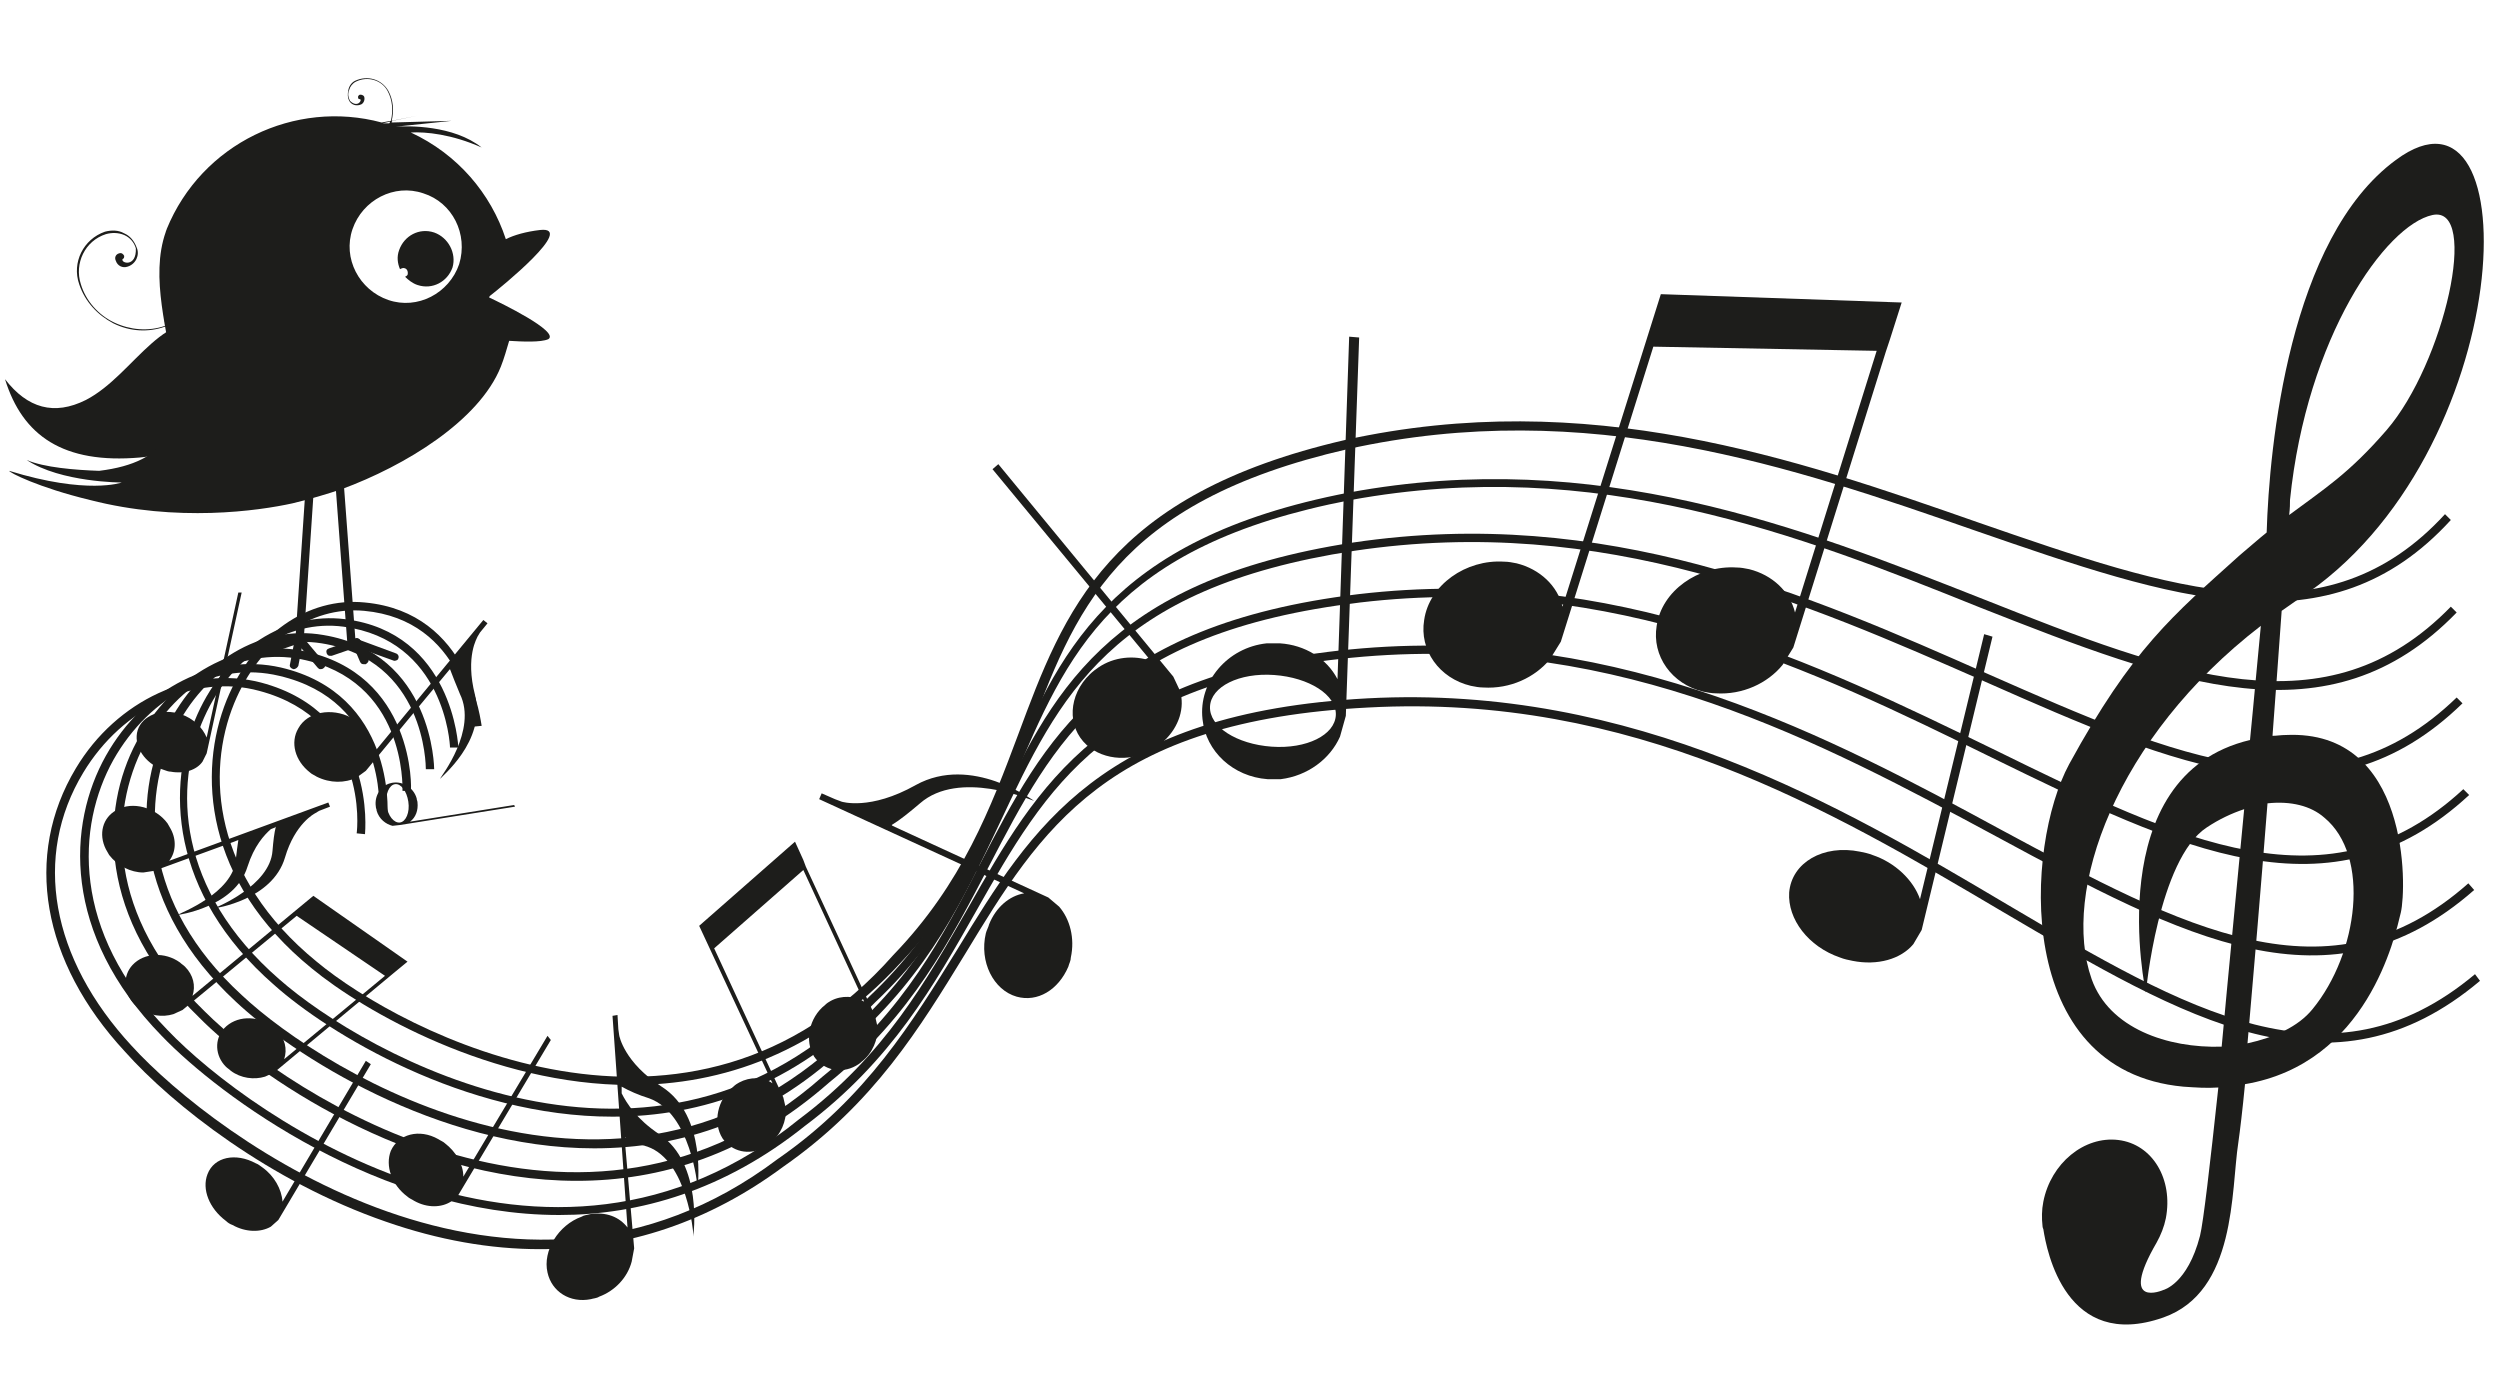 <?xml version="1.0" encoding="utf-8"?>
<!-- Generator: Adobe Illustrator 22.1.0, SVG Export Plug-In . SVG Version: 6.00 Build 0)  -->
<svg version="1.1" id="Ebene_1" xmlns="http://www.w3.org/2000/svg" xmlns:xlink="http://www.w3.org/1999/xlink" x="0px" y="0px"
	 viewBox="0 0 300 168" style="enable-background:new 0 0 300 168;" xml:space="preserve">
<style type="text/css">
	.st0{fill:#1D1D1B;}
</style>
<g>
	<path class="st0" d="M75.7,130.2c-16.6,0-32-8.8-38.3-14C24.5,105.7,23.7,92.7,27.2,84c3.2-7.8,9.7-12.4,16.6-11.7
		c12.7,1.2,13.9,14.6,14,14.8l-1,0.1c0-0.5-1.2-12.8-13.1-13.9c-6.5-0.6-12.6,3.8-15.6,11.1c-3.4,8.3-2.6,20.8,9.9,31
		c10.2,8.5,44.9,26.7,69.2-0.8c8.3-8.6,11.7-17.7,15-26.5c5.5-14.8,10.7-28.7,39.2-35.3c29.1-6.4,54,2.2,76,9.9
		c23.4,8.1,41.8,14.5,56-1l0.7,0.7c-14.6,16-33.3,9.5-57,1.3c-21.8-7.6-46.6-16.2-75.4-9.8c-27.9,6.4-32.8,19.5-38.4,34.7
		c-3.3,8.9-6.8,18.1-15.2,26.9C98.1,126.4,86.6,130.2,75.7,130.2z"/>
	<path class="st0" d="M73.5,134c-17.8,0-34.1-10-40.6-15.8c-12.6-11-13-24-9.2-32.5c3.5-7.8,10.6-12.3,17.7-11.4
		C54.3,75.9,55,89.5,55,89.7l-1,0c0-0.5-0.7-12.9-12.8-14.5c-6.7-0.9-13.4,3.5-16.7,10.9c-3.7,8.2-3.3,20.7,9,31.4
		c10.2,9,45.1,28.8,70.8,2.1c8.8-8.3,12.7-17.4,16.4-26.2c6.2-14.7,12.1-28.7,41.2-34.3c29.7-5.5,54.3,4.2,76.1,12.8
		c23,9.1,41.2,16.2,56.1,0.9l0.7,0.7c-15.3,15.8-33.8,8.6-57.2-0.6C216,64.2,191.5,54.6,162.1,60c-28.6,5.5-34.1,18.5-40.5,33.7
		c-3.7,8.9-7.6,18.1-16.6,26.6C95.2,130.4,84.1,134,73.5,134z"/>
	<path class="st0" d="M71.3,137.8c-18.9,0-36.3-11.3-43-17.6C16,108.8,15.9,95.7,20,87.3c3.9-7.9,11.4-12.4,18.8-11.1
		c13.2,2.2,13.3,16,13.3,16.1l-1,0c0-0.5-0.1-13.1-12.5-15.1c-6.9-1.1-14.1,3.1-17.7,10.6C17,95.8,17,108.4,29,119.4
		c10.1,9.5,45.2,30.9,72.4,4.9c9.3-8.1,13.6-17.2,17.7-26c6.9-14.7,13.4-28.6,43.3-33.2c30.3-4.5,54.7,6.3,76.2,15.8
		c22.7,10,40.6,17.9,56.2,2.8l0.7,0.7c-16,15.6-34.2,7.6-57.3-2.6c-21.4-9.4-45.7-20.2-75.7-15.7c-29.3,4.5-35.4,17.5-42.5,32.6
		c-4.2,8.9-8.5,18-17.9,26.3C92.4,134.5,81.6,137.8,71.3,137.8z"/>
	<path class="st0" d="M69.2,141.7c-20.1,0-38.5-12.7-45.3-19.6C11.7,110.3,12,97.2,16.4,89c4.2-8,12.2-12.4,19.9-10.9
		c13.5,2.7,13.1,16.7,13,16.8l-1,0c0-0.5,0.4-13.3-12.2-15.8c-7.2-1.4-14.8,2.7-18.8,10.3c-4.2,8-4.5,20.6,7.3,32
		c10.1,10.1,45.4,33.1,74.1,7.8c9.8-7.9,14.5-16.9,19-25.7c7.6-14.7,14.8-28.5,45.3-32.2c30.8-3.6,55,8.3,76.4,18.7
		c22.4,11,40.1,19.6,56.2,4.7l0.7,0.7c-16.6,15.4-34.6,6.6-57.3-4.5c-21.2-10.4-45.3-22.2-75.8-18.6c-30,3.6-36.7,16.6-44.5,31.6
		c-4.6,8.8-9.3,18-19.2,26C89.6,138.6,79.2,141.7,69.2,141.7z"/>
	<path class="st0" d="M67.1,145.8c-21.4,0-40.7-14.2-47.7-21.5c-12-12.3-11.3-25.4-6.7-33.6c4.6-8.2,13.1-12.4,21-10.6
		c13.7,3.2,12.8,17.3,12.8,17.5l-1-0.1c0-0.5,0.9-13.4-12-16.4c-7.5-1.8-15.5,2.3-19.9,10.1c-4.4,7.9-5.1,20.5,6.5,32.4
		c10.1,10.6,45.6,35.3,75.8,10.7c10.3-7.7,15.3-16.7,20.3-25.4c8.3-14.6,16.1-28.5,47.3-31.1c31.4-2.6,56.4,10.8,76.5,21.7
		c22.1,11.9,39.5,21.3,56.2,6.5l0.7,0.8c-17.3,15.2-34.9,5.7-57.3-6.4c-21-11.3-44.9-24.2-76-21.6c-30.7,2.6-38,15.6-46.5,30.6
		c-5,8.8-10.1,17.9-20.5,25.7C87,142.8,76.8,145.8,67.1,145.8z"/>
	<path class="st0" d="M64.8,149.9c-6,0-12.2-1.1-18.5-3.3c-13.9-4.8-25.6-14-31.3-20.4c-10-10.8-12.2-23.5-5.9-34
		c4.9-8.2,14.1-12.4,22.2-10.3c14,3.7,12.5,18,12.5,18.2l-1-0.1c0.1-0.6,1.4-13.6-11.7-17.1c-7.7-2.1-16.4,2-21.1,9.8
		c-6.1,10.1-3.9,22.3,5.8,32.8c10.1,11.1,45.9,37.4,77.5,13.6c10.7-7.4,16.2-16.5,21.6-25.2c8.9-14.6,17.3-28.4,49.2-30.1
		c32-1.7,56.8,12.9,76.7,24.7c21.7,12.8,38.9,22.9,56.2,8.4l0.6,0.8c-17.8,15-35.2,4.7-57.3-8.3c-20.8-12.3-44.4-26.2-76.1-24.5
		c-31.4,1.6-39.3,14.6-48.4,29.6c-5.4,8.8-10.9,17.9-21.8,25.5C85.1,146.6,75.3,149.9,64.8,149.9z"/>
</g>
<g>
	<g>
		<path class="st0" d="M20,38.4c-0.3,0-0.3,0.2,0,0.6c-0.1,0-0.2,0.1-0.2,0.1c-2,0.7-4.2,0.5-6.1-0.4c-1.9-0.9-3.4-2.6-4-4.6
			c-0.8-2.5,0.5-5.2,3-6c0.7-0.2,1.5-0.2,2.2,0.1c0.7,0.3,1.2,0.9,1.4,1.6c0.1,2.3-1.8,1.8-1.6,1.3c0.2-0.1,0.2-0.2,0.2-0.4
			c-0.1-0.2-0.3-0.4-0.6-0.3c-0.4,0.1-0.6,0.5-0.4,0.9c0.2,0.6,0.8,0.9,1.4,0.7c1-0.3,1.5-1.4,1.1-2.3c-0.3-0.8-0.8-1.4-1.5-1.7
			c-0.7-0.4-1.5-0.4-2.3-0.2c-2.6,0.9-4,3.7-3.1,6.3c0.7,2.1,2.2,3.7,4.1,4.7c2,1,4.2,1.1,6.2,0.4c0.1,0,0.2-0.1,0.2-0.1
			c0-0.1,0-0.3,0-0.4C20,38.7,20,38.5,20,38.4z"/>
		<path class="st0" d="M52.1,27.9c-1.8-0.6-3.6,0.4-4.2,2.1c-0.3,0.8-0.2,1.6,0.1,2.3c0.2-0.1,0.4-0.2,0.6-0.1
			c0.3,0.1,0.4,0.5,0.3,0.8c-0.1,0.1-0.2,0.2-0.3,0.2c0.4,0.4,0.9,0.8,1.5,1c1.8,0.6,3.6-0.4,4.2-2.1C54.8,30.4,53.8,28.5,52.1,27.9
			z"/>
		<path class="st0" d="M0.6,45.5c2.1,6.8,7,10.2,16.2,9.4c7.7-0.6,18.7-10.9,9.9-15.4c-6.9-3.6-10.4,5.4-16.4,8.5
			C6.5,49.9,3.3,49,0.6,45.5z"/>
		<path class="st0" d="M58.7,35.7C58.7,35.7,58.7,35.7,58.7,35.7C58.7,35.7,58.7,35.7,58.7,35.7c0,0,0-0.1,0.1-0.2
			c1.3-1,10.4-8.4,6-7.9c-1.7,0.2-3.1,0.6-4.1,1.1c-1.8-5.5-5.8-10.2-11.4-12.8c1.8-0.1,4.9,0.2,8.5,1.8c-3.4-2.7-8.8-2.6-10.3-2.5
			c0,0,0,0,0,0l6.7-0.7l-7.2,0.2c0-0.1,0-0.1,0.1-0.2l2.9-0.6L47,14.5c0.3-1.2,0.2-2.5-0.4-3.6c-0.8-1.4-2.5-1.9-4-1.2
			c-0.4,0.2-0.7,0.6-0.8,1.1c-0.1,0.5-0.1,0.9,0.1,1.3c0.3,0.5,0.9,0.7,1.5,0.4c0.3-0.2,0.4-0.6,0.3-0.9c-0.1-0.2-0.4-0.3-0.6-0.2
			c-0.1,0.1-0.2,0.2-0.1,0.4c0,0.1,0.1,0.1,0.2,0.1c0.3,0.1-0.3,1.1-1.2,0.2c-0.2-0.4-0.3-0.8-0.1-1.3c0.1-0.4,0.4-0.8,0.8-1
			c1.4-0.7,3.1-0.2,3.8,1.1c0.6,1.1,0.7,2.4,0.4,3.6l-1.1,0.2C35.4,11.9,24.2,17.2,20,27.5c0,0.1-0.1,0.2-0.1,0.3
			c-3.9,11,9.1,26.6-8,28.7c-2.9-0.1-6.6-0.4-8.7-1.3c4.1,2.7,11.4,2.7,11.4,2.7s-4.1,1.5-13.5-1.4c0,0.2,3.5,2,9.7,3.5
			c10.5,2.7,20.2,1.3,24.3,0.4c0,0,0,0,0,0c2.1-0.5,4.1-1.1,5.9-1.7c7.6-2.8,16.5-8.2,19.1-14.7c0.4-1,0.7-2.1,1-3.1
			c1.6,0.1,3.8,0.2,4.7-0.2C67.2,39.8,60,36.3,58.7,35.7z M46.8,14.6c0,0.1,0,0.1-0.1,0.2l-0.6,0c-0.1,0-0.1,0-0.2,0L46.8,14.6z
			 M55.1,31.7c-1.2,3.5-5,5.5-8.5,4.3c-3.5-1.2-5.5-5-4.3-8.5c1.2-3.5,5-5.5,8.5-4.3C54.3,24.3,56.2,28.1,55.1,31.7z"/>
	</g>
	
		<rect x="40.9" y="55.2" transform="matrix(0.997 -7.436597e-02 7.436597e-02 0.997 -4.839 3.261)" class="st0" width="1" height="22.8"/>
	
		<rect x="27" y="67" transform="matrix(6.696898e-02 -0.998 0.998 6.696898e-02 -33.249 99.521)" class="st0" width="19.2" height="1"/>
	<g>
		<path class="st0" d="M39.6,78.7c-0.2,0-0.3-0.1-0.4-0.3c-0.1-0.3,0-0.5,0.3-0.6l3.2-1.1c0.3-0.1,0.5,0,0.6,0.3
			c0.1,0.3,0,0.5-0.3,0.6l-3.2,1.1C39.7,78.7,39.6,78.7,39.6,78.7z"/>
		<path class="st0" d="M43.6,79.7c-0.2,0-0.3-0.1-0.4-0.3l-0.9-2.1c-0.1-0.3,0-0.5,0.3-0.7c0.3-0.1,0.5,0,0.7,0.3l0.9,2.1
			c0.1,0.3,0,0.5-0.3,0.7C43.8,79.7,43.7,79.7,43.6,79.7z"/>
		<path class="st0" d="M47.3,79.3C47.3,79.3,47.3,79.3,47.3,79.3l-4.7-1.7c-0.3-0.1-0.4-0.4-0.3-0.6c0.1-0.3,0.4-0.4,0.6-0.3
			l4.6,1.7c0.3,0.1,0.4,0.4,0.3,0.6C47.8,79.2,47.5,79.3,47.3,79.3z"/>
	</g>
	<g>
		<path class="st0" d="M32.5,78.3c-0.2,0-0.3-0.2-0.4-0.3c-0.1-0.3,0.1-0.5,0.3-0.6l3.2-1.1c0.3-0.1,0.5,0.1,0.6,0.3
			c0.1,0.3-0.1,0.5-0.3,0.6l-3.2,1.1C32.7,78.3,32.6,78.3,32.5,78.3z"/>
		<path class="st0" d="M35.2,80.3C35.2,80.3,35.2,80.3,35.2,80.3c-0.3-0.1-0.5-0.3-0.4-0.6l0.6-3.1c0.1-0.3,0.3-0.4,0.6-0.4
			c0.3,0.1,0.5,0.3,0.4,0.6l-0.6,3.1C35.7,80.1,35.5,80.3,35.2,80.3z"/>
		<path class="st0" d="M38.4,80.3c-0.1,0-0.2-0.1-0.3-0.2L35.5,77c-0.2-0.2-0.2-0.5,0.1-0.7c0.2-0.2,0.5-0.2,0.7,0.1l2.6,3.1
			c0.2,0.2,0.2,0.5-0.1,0.7C38.7,80.3,38.5,80.3,38.4,80.3z"/>
	</g>
</g>
<path class="st0" d="M57,83.4c-1.2-4.7,0.3-6.9,0.3-7l0.3-0.5l0.9-1.1l-0.5-0.4l-13.2,16c0.1-1.4-0.6-2.9-1.9-3.8
	c-0.2-0.2-0.5-0.3-0.8-0.5c-2.3-1.2-5.2-0.7-6.3,1.3c-1,1.7-0.4,3.9,1.4,5.3c0.2,0.2,0.5,0.3,0.8,0.5c1.6,0.8,3.4,0.8,4.8,0.1
	l1.1-0.8l6.6-8l3.4-4.1l0.1-0.1c0.3,0.8,0.7,1.8,1.2,3c2.1,4.3-2.3,9.9-2.3,10l-0.1,0.2C52.8,93.3,58.4,89,57,83.4z"/>
<path class="st0" d="M109.9,94.2c-5.5,3.1-8.9,2-8.9,2l-0.8-0.3l-1.6-0.7l-0.3,0.7l24.6,11.3c-1.8,0.3-3.4,1.7-4.2,3.7
	c-0.1,0.4-0.3,0.7-0.4,1.1c-0.8,3.4,0.9,6.8,3.7,7.6c2.5,0.7,5-0.8,6.2-3.6c0.1-0.4,0.3-0.7,0.3-1.1c0.5-2.3-0.1-4.6-1.4-6.1
	l-1.3-1.1l-12.4-5.7l-6.3-2.9L107,99c1-0.6,2.1-1.5,3.4-2.6c4.7-4.1,13.3-0.4,13.4-0.4l0.3,0.1C124,96.1,116.6,90.5,109.9,94.2z"/>
<path class="st0" d="M274.3,88.2c-0.6,0-1.1,0.1-1.6,0.1c0.4-5.5,0.8-10.6,1.1-15c0.7-0.5,1.3-0.9,2-1.4
	c26.4-17.1,28-64.8,11.7-52.7c-12.8,9.4-15.2,34.4-15.5,44.7c-1,0.8-2,1.7-3.2,2.7c-8.1,7.3-12.9,11.2-20.5,25.1
	c-5.3,9.8-6.8,36.8,13.7,38.7c1.5,0.1,2.8,0.2,4.2,0.1c-1,9.3-1.8,16.2-2.2,17.8c-1.5,5.8-4.4,6.5-4.4,6.5s-5.5,2.4-0.8-5.7l0,0
	c0.5-0.9,0.9-1.9,1.1-2.9c0.9-4.7-1.6-8.9-5.7-9.4c-4.1-0.5-8.1,2.8-9,7.4c-0.2,1-0.2,2-0.1,2.9l0,0c0,0,0,0.2,0.1,0.4c0,0,0,0,0,0
	c0.4,2.6,2.7,14.7,14.4,10.6c8.8-3.1,8.1-15.2,9-21c0.2-1.4,0.5-3.9,0.8-7c14.7-2.5,18-17.7,18.7-20.6
	C288.8,106.5,289.2,87.5,274.3,88.2z M291.9,25.8c5.7-1.2,1.4,17.8-5.5,25.8c-4.5,5.2-7.4,7-11.7,10.2c0.1-0.8,0.1-1.4,0.1-1.8
	C276.8,40.4,286.3,27,291.9,25.8z M251,117.5c-3.7-10.5,2.9-29,20.3-42.4c-0.4,4-0.8,8.7-1.3,13.7c-18.1,4.3-12.5,30.3-12.5,30.3
	s1.5-16,7.3-19.8c1.5-1,3-1.7,4.5-2.2c-0.9,9.6-1.9,19.7-2.7,28.5C260.1,125.8,253.1,123.4,251,117.5z M277.5,121.1
	c-1.7,2.1-4.6,3.4-7.8,4.1c0.7-8,1.6-18.5,2.4-28.8c2.8-0.3,5.2,0.3,6.8,1.7C284.5,102.7,283,114.4,277.5,121.1z"/>
<path class="st0" d="M199.3,35.3l-11.8,37.5c-0.6-2.5-2.7-4.5-5.5-5.2c-0.5-0.1-1-0.2-1.5-0.2c-4.6-0.3-9,2.8-9.6,7
	c-0.6,3.6,1.8,7,5.6,7.9c0.5,0.1,1,0.2,1.5,0.2c3.2,0.2,6.2-1.2,8-3.4l1.3-2.1l11.1-35.4l26.8,0.5l-9.8,31.4
	c-0.6-2.5-2.7-4.5-5.5-5.2c-0.5-0.1-1-0.2-1.5-0.2c-4.6-0.3-9,2.8-9.6,7c-0.6,3.6,1.8,7,5.6,7.9c0.5,0.1,1,0.2,1.5,0.2
	c3.2,0.2,6.2-1.2,8-3.4l1.3-2.1l11.1-35.5l0.5-1.5l1.4-4.4L199.3,35.3z"/>
<path class="st0" d="M83.9,111.1l8.8,18.9c-1.1-0.8-2.7-0.8-4-0.1c-0.2,0.1-0.5,0.3-0.7,0.5c-1.9,1.5-2.5,4.3-1.3,6.2
	c1.1,1.6,3.2,2.1,5,1.1c0.2-0.1,0.5-0.3,0.7-0.5c1.3-1,2-2.7,1.9-4.2l-0.3-1.3l-8.3-17.9l10.7-9.4l7.3,15.8c-1.1-0.7-2.7-0.8-4-0.1
	c-0.2,0.1-0.5,0.3-0.7,0.5c-1.9,1.5-2.5,4.3-1.3,6.2c1.1,1.6,3.2,2.1,5,1.1c0.2-0.1,0.5-0.3,0.7-0.5c1.3-1,2-2.7,1.9-4.2l-0.3-1.3
	l-8.3-17.9l-0.3-0.8l-1-2.2L83.9,111.1z"/>
<path class="st0" d="M37.6,107.5l-14.5,12c0.4-1.2,0.1-2.5-0.9-3.5c-0.2-0.2-0.4-0.3-0.6-0.5c-1.8-1.3-4.3-1.2-5.7,0.3
	c-1.2,1.3-1.1,3.3,0.2,4.7c0.2,0.2,0.4,0.3,0.6,0.5c1.2,0.9,2.8,1.1,4.1,0.7l1.1-0.5l13.7-11.3l10.6,7.2l-12.1,10
	c0.4-1.2,0.1-2.5-0.9-3.5c-0.2-0.2-0.4-0.4-0.6-0.5c-1.8-1.3-4.3-1.2-5.7,0.3c-1.2,1.3-1.1,3.3,0.2,4.6c0.2,0.2,0.4,0.3,0.6,0.5
	c1.2,0.9,2.8,1.1,4.1,0.7l1.1-0.5l13.7-11.4l0.6-0.5l1.7-1.4L37.6,107.5z"/>
<path class="st0" d="M238.1,76.1l-7.7,31.8c-0.8-2.3-3-4.4-5.7-5.3c-0.5-0.2-1-0.3-1.5-0.4c-4.4-0.9-8.2,1.3-8.5,4.9
	c-0.2,3.2,2.3,6.5,6.1,7.8c0.5,0.2,1,0.3,1.5,0.4c3,0.6,5.8-0.2,7.3-2l1-1.7l8.5-35.2L238.1,76.1z"/>
<path class="st0" d="M119.1,56.3l19,23c-2-0.7-4.4-0.5-6.3,0.8c-0.3,0.2-0.7,0.5-1,0.8c-2.6,2.5-2.8,6.3-0.4,8.5
	c2.1,1.9,5.6,2.1,8.3,0.3c0.3-0.2,0.7-0.5,1-0.8c1.8-1.7,2.5-4,1.9-6l-0.8-1.7l-21-25.5L119.1,56.3z"/>
<path class="st0" d="M65.7,124.3l-10.1,16.9c0-1.5-0.9-3-2.2-4c-0.2-0.2-0.5-0.3-0.8-0.5c-2.3-1.3-4.8-0.6-5.7,1.4
	c-0.7,1.8,0.1,4.1,2,5.5c0.2,0.2,0.5,0.3,0.8,0.5c1.6,0.9,3.3,0.8,4.4,0.1l0.9-0.8l11.1-18.6L65.7,124.3z"/>
<path class="st0" d="M28.6,71.1l-3.8,17.4c-0.5-1.2-1.6-2.3-3.1-2.8c-0.3-0.1-0.5-0.2-0.8-0.2c-2.4-0.4-4.4,0.9-4.5,2.8
	c-0.1,1.7,1.3,3.5,3.3,4.1c0.3,0.1,0.5,0.2,0.8,0.2c1.6,0.3,3.1-0.2,3.8-1.2l0.5-1l4.2-19.3L28.6,71.1z"/>
<path class="st0" d="M43.9,127.3l-10,16.9c-0.1-1.5-1-3.1-2.4-4.1c-0.3-0.2-0.5-0.4-0.8-0.5c-2.4-1.3-5-0.8-5.8,1.3
	c-0.7,1.8,0.2,4.1,2.2,5.6c0.2,0.2,0.5,0.4,0.8,0.5c1.6,0.9,3.4,0.9,4.6,0.2l0.9-0.8l11.1-18.7L43.9,127.3z"/>
<path class="st0" d="M161.9,40.4l-1.4,41.1c-1.3-2.5-3.9-4.1-6.9-4.3c-0.5,0-1.1,0-1.6,0c-4.7,0.5-8.2,4.6-7.7,9.1
	c0.4,3.9,3.7,6.9,7.8,7.2c0.5,0,1.1,0,1.6,0c3.2-0.4,5.9-2.4,7.1-5.1l0.7-2.5l1.6-45.4L161.9,40.4z M152.6,89.6
	c-4.2-0.3-7.5-2.4-7.4-4.8c0.1-2.4,3.5-4.1,7.7-3.8c4.2,0.3,7.5,2.4,7.4,4.8C160.2,88.2,156.8,89.9,152.6,89.6z"/>
<path class="st0" d="M61.7,96.6l-12.5,2c0.7-0.5,1-1.4,0.9-2.3c0-0.2-0.1-0.3-0.1-0.5c-0.4-1.4-1.9-2.2-3.2-1.8
	c-1.1,0.3-1.9,1.5-1.7,2.8c0,0.2,0.1,0.3,0.1,0.5c0.3,1,1.1,1.6,1.9,1.8L48,99l13.8-2.2L61.7,96.6z M46.4,96.6
	c-0.2-1.3,0.3-2.4,1-2.5c0.7-0.1,1.4,0.8,1.6,2.1c0.2,1.3-0.3,2.4-1,2.5C47.3,98.8,46.5,97.9,46.4,96.6z"/>
<path class="st0" d="M79.1,136.1c-2.7-1.8-3.9-3.7-4.5-4.9l0-0.6l0-0.2c0.9,0.5,2,1,3.3,1.4c5,1.8,5.8,10.5,5.8,10.6l0,0.3
	c0-0.1,1.2-8.8-4.3-12.3c-4.5-2.9-5.1-6.1-5.1-6.2l-0.1-0.7l-0.1-1.7l-0.6,0.1l1.8,25.4c-1-1.3-2.6-1.9-4.5-1.6
	c-0.3,0.1-0.7,0.1-1,0.3c-2.8,1-4.7,4.1-4.1,6.7c0.5,2.3,2.7,3.7,5.2,3.2c0.3-0.1,0.7-0.1,1-0.3c1.9-0.7,3.4-2.3,3.9-4.2l0.3-1.6
	L75,137.1l0-0.6c0.7,0.4,1.6,0.8,2.7,1.1c4.8,1.7,5.5,10.4,5.5,10.5l0,0.3C83.2,148.3,84.4,139.6,79.1,136.1z"/>
<path class="st0" d="M29.7,104c0.8-2.5,2-3.8,2.8-4.5l0.5-0.2l0.1-0.1c-0.2,0.8-0.3,1.7-0.4,2.9c-0.3,4.2-6.8,6.8-6.8,6.8l-0.2,0.1
	c0.1,0,7-1,8.5-6.1c1.2-4.1,3.6-5.3,3.6-5.3l0.5-0.3l1.3-0.5l-0.2-0.5l-19.1,7c0.8-1,0.9-2.5,0.2-3.8c-0.1-0.2-0.3-0.5-0.4-0.7
	c-1.4-1.9-4.2-2.7-6.1-1.6c-1.7,0.9-2.2,2.9-1.3,4.7c0.1,0.2,0.3,0.5,0.4,0.7c1,1.3,2.6,2.1,4.1,2.1l1.3-0.2l9.6-3.5l0.5-0.2
	c-0.1,0.7-0.2,1.4-0.3,2.3c-0.3,4.1-6.8,6.5-6.8,6.6l-0.2,0.1C21.3,109.8,28.2,108.9,29.7,104z"/>
</svg>
